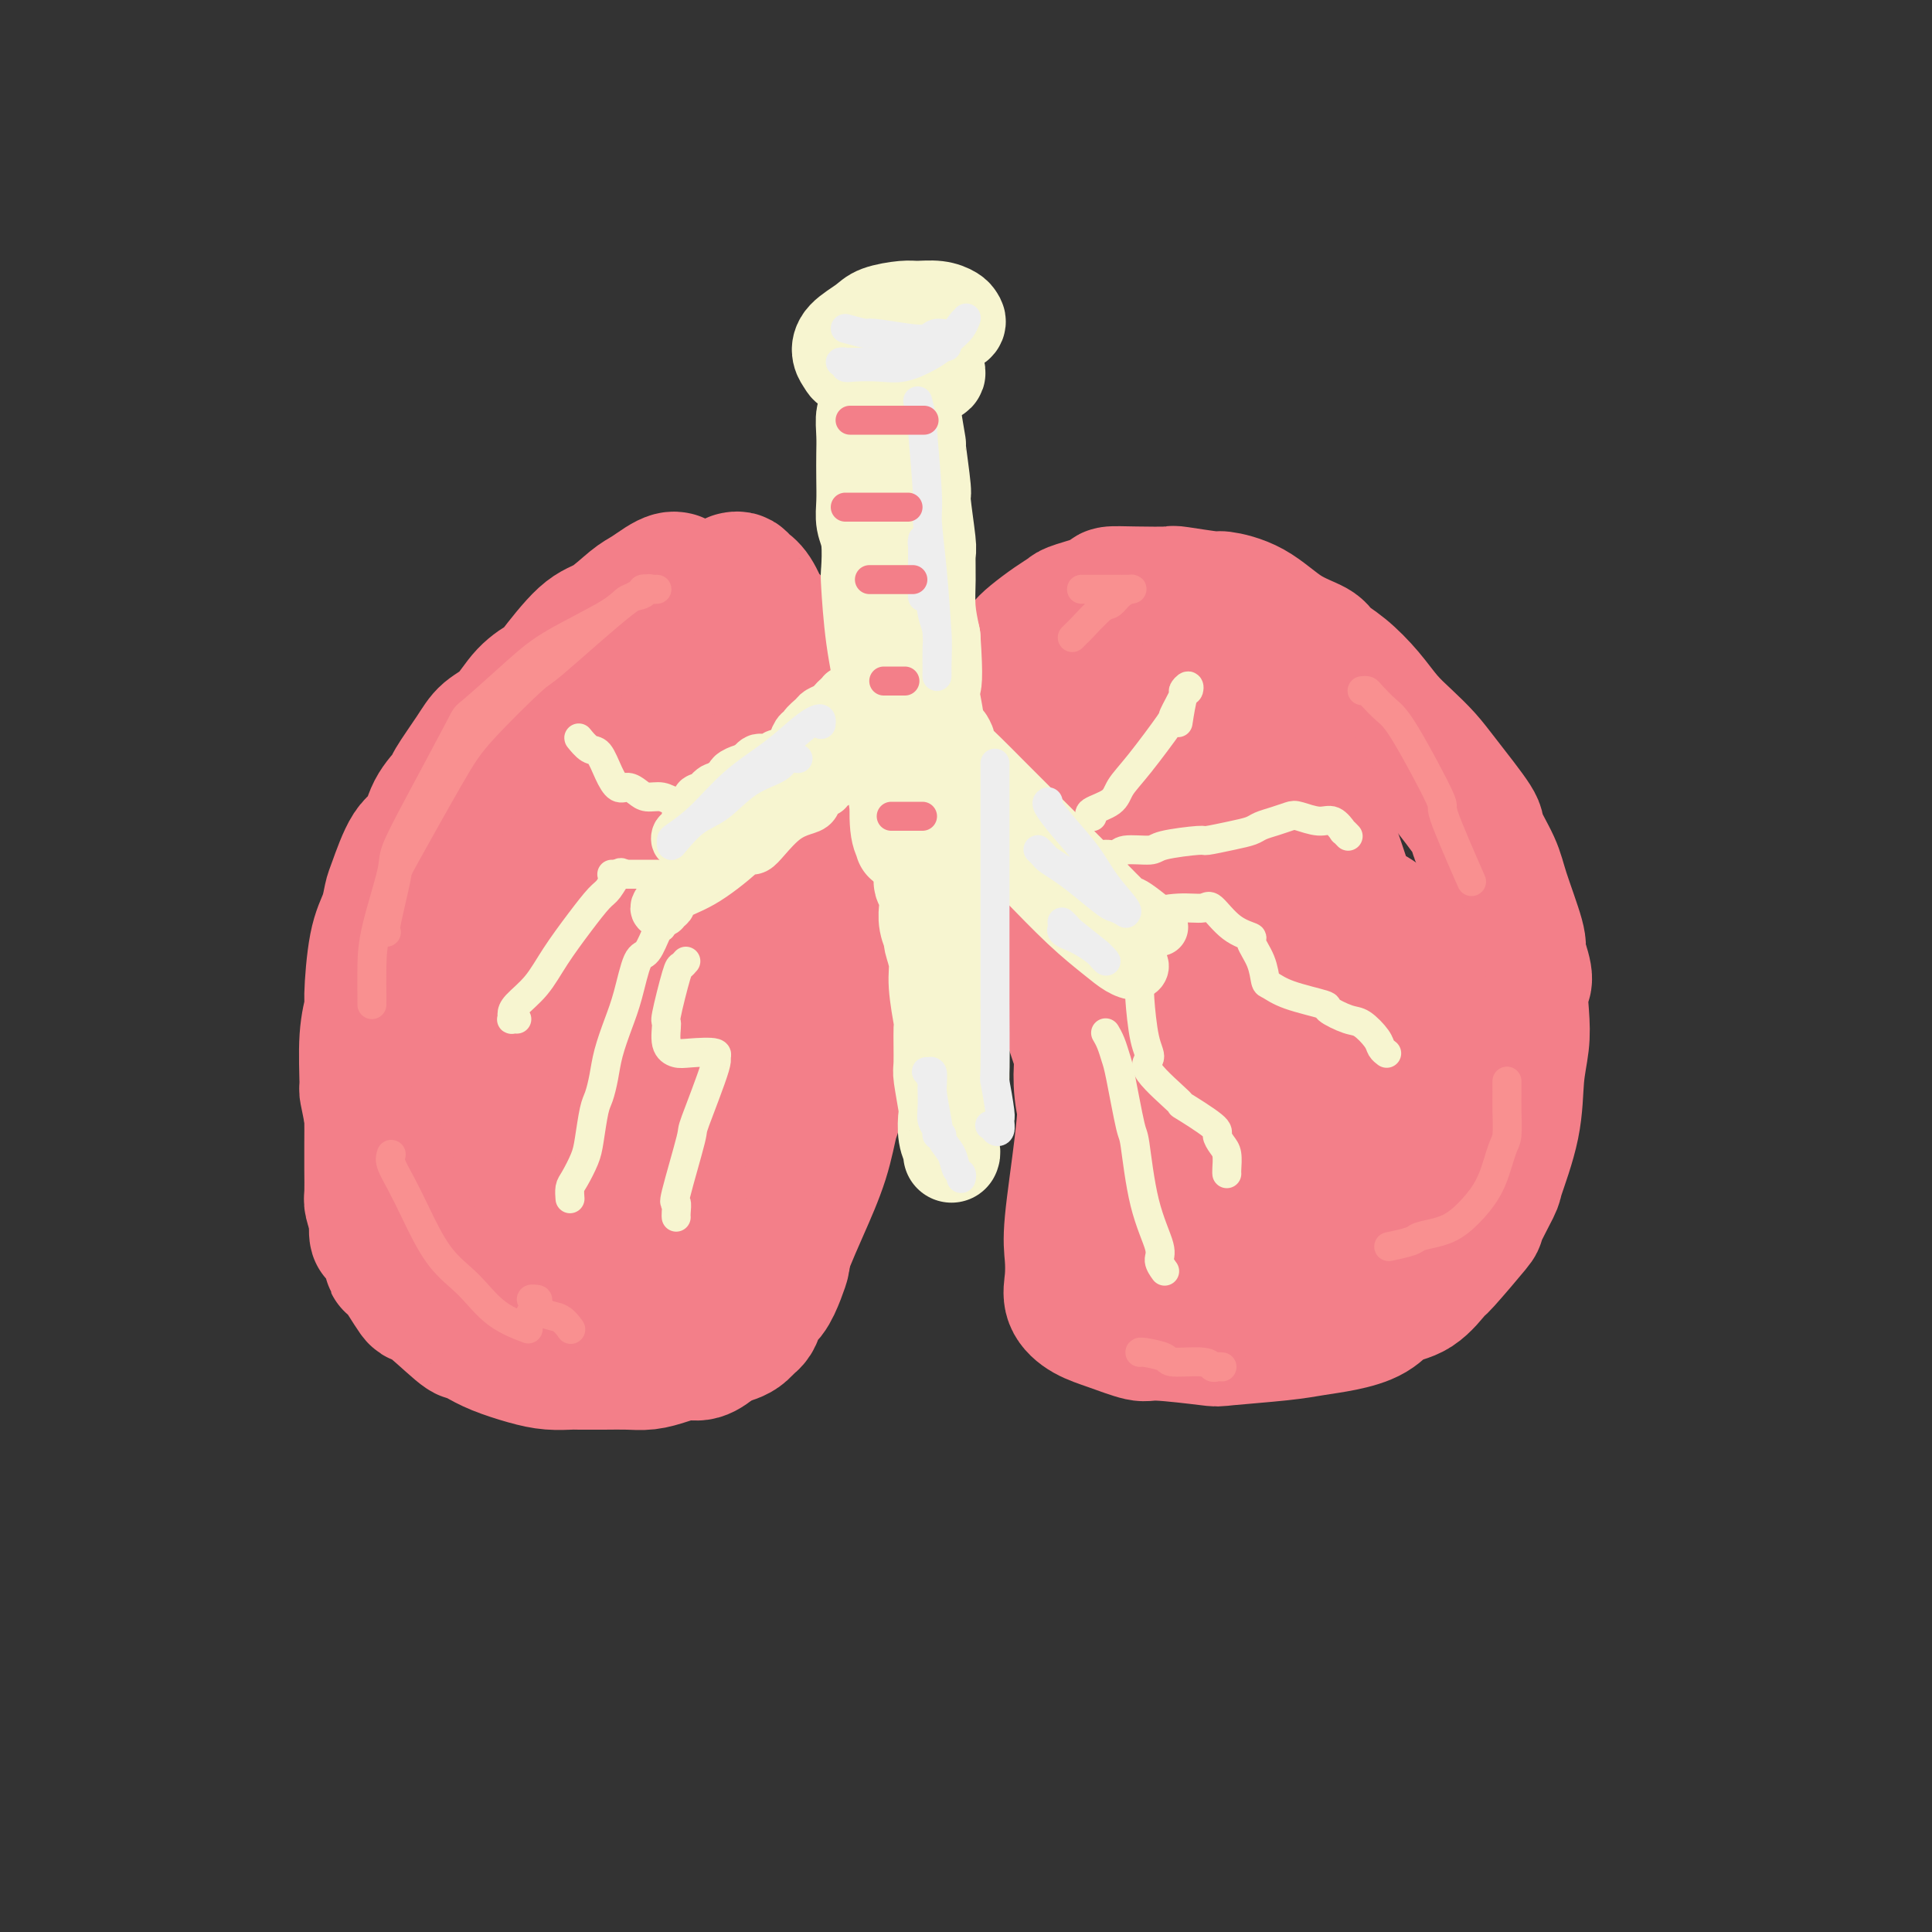 <svg viewBox='0 0 400 400' version='1.1' xmlns='http://www.w3.org/2000/svg' xmlns:xlink='http://www.w3.org/1999/xlink'><rect x="0" y="0" width="400" height="400" fill="#333333" stroke="none"/><g fill='none' stroke='rgb(243,127,137)' stroke-width='4' stroke-linecap='round' stroke-linejoin='round'><path d='M116,145c-0.739,0.780 -1.479,1.561 -2,2c-0.521,0.439 -0.824,0.538 -1,1c-0.176,0.462 -0.226,1.289 -1,2c-0.774,0.711 -2.272,1.307 -3,2c-0.728,0.693 -0.685,1.482 -1,2c-0.315,0.518 -0.987,0.764 -2,2c-1.013,1.236 -2.368,3.461 -3,4c-0.632,0.539 -0.540,-0.607 -1,0c-0.460,0.607 -1.471,2.966 -2,4c-0.529,1.034 -0.574,0.743 -1,1c-0.426,0.257 -1.231,1.062 -2,2c-0.769,0.938 -1.502,2.009 -2,3c-0.498,0.991 -0.763,1.902 -1,3c-0.237,1.098 -0.448,2.382 -1,3c-0.552,0.618 -1.447,0.571 -2,1c-0.553,0.429 -0.764,1.335 -1,2c-0.236,0.665 -0.497,1.091 -1,2c-0.503,0.909 -1.248,2.301 -2,3c-0.752,0.699 -1.511,0.704 -2,2c-0.489,1.296 -0.708,3.884 -1,5c-0.292,1.116 -0.655,0.759 -1,1c-0.345,0.241 -0.670,1.079 -1,2c-0.330,0.921 -0.666,1.926 -1,3c-0.334,1.074 -0.667,2.216 -1,3c-0.333,0.784 -0.667,1.210 -1,2c-0.333,0.790 -0.667,1.943 -1,3c-0.333,1.057 -0.667,2.016 -1,3c-0.333,0.984 -0.667,1.992 -1,3'/><path d='M76,211c-1.332,4.393 -0.161,2.876 0,3c0.161,0.124 -0.689,1.890 -1,3c-0.311,1.110 -0.083,1.566 0,2c0.083,0.434 0.022,0.848 0,1c-0.022,0.152 -0.006,0.044 0,0c0.006,-0.044 0.003,-0.022 0,0'/></g>
<g fill='none' stroke='rgb(243,127,137)' stroke-width='28' stroke-linecap='round' stroke-linejoin='round'><path d='M122,141c-0.244,0.358 -0.488,0.716 -1,1c-0.512,0.284 -1.292,0.494 -2,1c-0.708,0.506 -1.344,1.309 -2,2c-0.656,0.691 -1.331,1.269 -2,2c-0.669,0.731 -1.332,1.615 -2,3c-0.668,1.385 -1.340,3.271 -2,4c-0.660,0.729 -1.307,0.301 -2,1c-0.693,0.699 -1.431,2.524 -3,5c-1.569,2.476 -3.970,5.603 -5,7c-1.030,1.397 -0.689,1.065 -1,2c-0.311,0.935 -1.273,3.136 -2,5c-0.727,1.864 -1.219,3.390 -2,5c-0.781,1.610 -1.851,3.303 -3,6c-1.149,2.697 -2.376,6.399 -3,8c-0.624,1.601 -0.644,1.102 -1,2c-0.356,0.898 -1.046,3.192 -2,5c-0.954,1.808 -2.171,3.130 -3,5c-0.829,1.870 -1.270,4.288 -2,6c-0.730,1.712 -1.751,2.717 -2,4c-0.249,1.283 0.273,2.842 0,4c-0.273,1.158 -1.341,1.914 -2,4c-0.659,2.086 -0.908,5.501 -1,7c-0.092,1.499 -0.025,1.083 0,2c0.025,0.917 0.010,3.168 0,5c-0.010,1.832 -0.013,3.244 0,5c0.013,1.756 0.042,3.858 0,5c-0.042,1.142 -0.155,1.326 0,2c0.155,0.674 0.577,1.837 1,3'/><path d='M78,252c-0.205,6.029 0.282,2.601 1,3c0.718,0.399 1.667,4.626 2,6c0.333,1.374 0.049,-0.106 1,1c0.951,1.106 3.135,4.796 4,6c0.865,1.204 0.410,-0.078 2,1c1.590,1.078 5.226,4.516 7,6c1.774,1.484 1.688,1.014 2,1c0.312,-0.014 1.022,0.427 2,1c0.978,0.573 2.223,1.278 4,2c1.777,0.722 4.084,1.461 6,2c1.916,0.539 3.439,0.876 5,1c1.561,0.124 3.158,0.034 4,0c0.842,-0.034 0.927,-0.012 2,0c1.073,0.012 3.134,0.013 5,0c1.866,-0.013 3.538,-0.040 5,0c1.462,0.040 2.713,0.149 4,0c1.287,-0.149 2.609,-0.554 4,-1c1.391,-0.446 2.850,-0.931 4,-1c1.150,-0.069 1.989,0.278 3,0c1.011,-0.278 2.192,-1.181 3,-2c0.808,-0.819 1.241,-1.555 2,-2c0.759,-0.445 1.842,-0.601 3,-1c1.158,-0.399 2.391,-1.043 3,-2c0.609,-0.957 0.593,-2.229 1,-3c0.407,-0.771 1.237,-1.042 2,-2c0.763,-0.958 1.457,-2.602 2,-4c0.543,-1.398 0.933,-2.552 1,-3c0.067,-0.448 -0.188,-0.192 0,-1c0.188,-0.808 0.820,-2.679 1,-4c0.180,-1.321 -0.091,-2.092 0,-3c0.091,-0.908 0.546,-1.954 1,-3'/><path d='M164,250c1.299,-4.071 0.545,-2.750 0,-3c-0.545,-0.250 -0.882,-2.071 -1,-4c-0.118,-1.929 -0.017,-3.967 0,-5c0.017,-1.033 -0.048,-1.060 0,-2c0.048,-0.940 0.210,-2.794 0,-4c-0.210,-1.206 -0.792,-1.764 -1,-3c-0.208,-1.236 -0.042,-3.152 0,-4c0.042,-0.848 -0.042,-0.630 0,-2c0.042,-1.370 0.208,-4.327 0,-6c-0.208,-1.673 -0.792,-2.060 -1,-3c-0.208,-0.940 -0.042,-2.432 0,-4c0.042,-1.568 -0.041,-3.213 0,-5c0.041,-1.787 0.204,-3.718 0,-5c-0.204,-1.282 -0.777,-1.915 -1,-3c-0.223,-1.085 -0.097,-2.623 0,-5c0.097,-2.377 0.166,-5.595 0,-7c-0.166,-1.405 -0.565,-0.998 -1,-3c-0.435,-2.002 -0.904,-6.412 -1,-8c-0.096,-1.588 0.182,-0.352 0,-2c-0.182,-1.648 -0.823,-6.178 -1,-8c-0.177,-1.822 0.112,-0.934 0,-2c-0.112,-1.066 -0.624,-4.085 -1,-6c-0.376,-1.915 -0.616,-2.724 -1,-4c-0.384,-1.276 -0.913,-3.018 -1,-4c-0.087,-0.982 0.268,-1.204 0,-2c-0.268,-0.796 -1.158,-2.165 -2,-3c-0.842,-0.835 -1.637,-1.135 -2,-2c-0.363,-0.865 -0.293,-2.294 -1,-3c-0.707,-0.706 -2.190,-0.690 -3,-1c-0.810,-0.310 -0.946,-0.946 -2,-1c-1.054,-0.054 -3.027,0.473 -5,1'/><path d='M139,137c-2.902,0.662 -5.156,2.816 -8,6c-2.844,3.184 -6.279,7.398 -9,11c-2.721,3.602 -4.728,6.591 -7,15c-2.272,8.409 -4.808,22.239 -6,28c-1.192,5.761 -1.040,3.455 -1,9c0.040,5.545 -0.034,18.942 0,25c0.034,6.058 0.175,4.776 1,7c0.825,2.224 2.335,7.953 4,12c1.665,4.047 3.484,6.413 5,8c1.516,1.587 2.727,2.396 4,3c1.273,0.604 2.607,1.002 4,0c1.393,-1.002 2.846,-3.405 4,-7c1.154,-3.595 2.009,-8.381 3,-13c0.991,-4.619 2.119,-9.071 3,-18c0.881,-8.929 1.516,-22.337 2,-31c0.484,-8.663 0.816,-12.582 1,-16c0.184,-3.418 0.218,-6.333 0,-8c-0.218,-1.667 -0.689,-2.084 -1,-3c-0.311,-0.916 -0.461,-2.330 -1,-1c-0.539,1.330 -1.467,5.404 -3,9c-1.533,3.596 -3.672,6.713 -6,15c-2.328,8.287 -4.846,21.745 -6,28c-1.154,6.255 -0.942,5.308 -1,8c-0.058,2.692 -0.384,9.024 0,14c0.384,4.976 1.477,8.595 2,10c0.523,1.405 0.475,0.597 1,-1c0.525,-1.597 1.624,-3.983 3,-8c1.376,-4.017 3.029,-9.664 5,-16c1.971,-6.336 4.262,-13.360 6,-20c1.738,-6.640 2.925,-12.897 4,-18c1.075,-5.103 2.037,-9.051 3,-13'/><path d='M145,172c3.629,-12.875 1.701,-7.061 1,-5c-0.701,2.061 -0.174,0.369 0,0c0.174,-0.369 -0.005,0.583 -1,7c-0.995,6.417 -2.804,18.297 -4,27c-1.196,8.703 -1.777,14.228 -3,20c-1.223,5.772 -3.088,11.791 -5,17c-1.912,5.209 -3.870,9.610 -5,12c-1.130,2.390 -1.432,2.771 -3,4c-1.568,1.229 -4.402,3.307 -7,4c-2.598,0.693 -4.959,0.001 -7,-1c-2.041,-1.001 -3.762,-2.309 -6,-6c-2.238,-3.691 -4.993,-9.764 -6,-15c-1.007,-5.236 -0.266,-9.636 0,-12c0.266,-2.364 0.058,-2.693 1,-5c0.942,-2.307 3.036,-6.593 5,-9c1.964,-2.407 3.800,-2.935 6,-3c2.200,-0.065 4.766,0.335 7,1c2.234,0.665 4.135,1.597 8,7c3.865,5.403 9.692,15.277 12,20c2.308,4.723 1.096,4.294 1,7c-0.096,2.706 0.924,8.547 1,13c0.076,4.453 -0.790,7.519 -2,10c-1.210,2.481 -2.762,4.377 -4,6c-1.238,1.623 -2.161,2.975 -3,2c-0.839,-0.975 -1.594,-4.275 -2,-6c-0.406,-1.725 -0.463,-1.876 0,-5c0.463,-3.124 1.444,-9.221 3,-14c1.556,-4.779 3.685,-8.240 6,-11c2.315,-2.760 4.816,-4.820 7,-6c2.184,-1.180 4.053,-1.480 5,0c0.947,1.480 0.974,4.740 1,8'/><path d='M151,239c0.183,1.662 0.142,1.817 -1,4c-1.142,2.183 -3.384,6.396 -5,9c-1.616,2.604 -2.604,3.601 -3,4c-0.396,0.399 -0.198,0.199 0,0'/><path d='M210,137c0.314,0.875 0.628,1.750 1,3c0.372,1.250 0.802,2.875 1,4c0.198,1.125 0.165,1.751 0,2c-0.165,0.249 -0.462,0.121 0,2c0.462,1.879 1.682,5.765 2,7c0.318,1.235 -0.265,-0.181 0,2c0.265,2.181 1.376,7.957 2,10c0.624,2.043 0.759,0.351 1,2c0.241,1.649 0.589,6.640 1,9c0.411,2.360 0.884,2.090 1,3c0.116,0.910 -0.126,3.002 0,5c0.126,1.998 0.620,3.904 1,6c0.380,2.096 0.645,4.384 1,6c0.355,1.616 0.799,2.562 1,4c0.201,1.438 0.158,3.370 0,5c-0.158,1.630 -0.431,2.960 0,5c0.431,2.040 1.564,4.790 2,6c0.436,1.210 0.173,0.882 0,2c-0.173,1.118 -0.257,3.684 0,6c0.257,2.316 0.853,4.381 1,6c0.147,1.619 -0.157,2.790 0,5c0.157,2.210 0.774,5.458 1,7c0.226,1.542 0.061,1.377 0,2c-0.061,0.623 -0.017,2.035 0,3c0.017,0.965 0.009,1.482 0,2'/><path d='M226,251c0.619,7.967 0.166,3.385 0,2c-0.166,-1.385 -0.044,0.429 0,1c0.044,0.571 0.012,-0.099 0,0c-0.012,0.099 -0.003,0.969 0,1c0.003,0.031 0.001,-0.775 0,-1c-0.001,-0.225 -0.000,0.132 0,0c0.000,-0.132 0.000,-0.752 0,-1c-0.000,-0.248 -0.000,-0.124 0,0'/><path d='M212,135c-0.129,-0.272 -0.257,-0.544 0,-1c0.257,-0.456 0.900,-1.095 2,-2c1.100,-0.905 2.656,-2.074 4,-3c1.344,-0.926 2.477,-1.607 3,-2c0.523,-0.393 0.436,-0.497 2,-1c1.564,-0.503 4.780,-1.404 6,-2c1.220,-0.596 0.443,-0.888 1,-1c0.557,-0.112 2.446,-0.045 5,0c2.554,0.045 5.773,0.068 7,0c1.227,-0.068 0.461,-0.226 2,0c1.539,0.226 5.383,0.837 7,1c1.617,0.163 1.009,-0.123 2,0c0.991,0.123 3.583,0.653 6,2c2.417,1.347 4.660,3.510 7,5c2.340,1.490 4.779,2.306 6,3c1.221,0.694 1.225,1.266 2,2c0.775,0.734 2.322,1.631 4,3c1.678,1.369 3.488,3.212 5,5c1.512,1.788 2.725,3.523 4,5c1.275,1.477 2.612,2.696 4,4c1.388,1.304 2.827,2.694 4,4c1.173,1.306 2.081,2.528 4,5c1.919,2.472 4.851,6.192 6,8c1.149,1.808 0.515,1.703 1,3c0.485,1.297 2.089,3.997 3,6c0.911,2.003 1.130,3.308 2,6c0.870,2.692 2.391,6.769 3,9c0.609,2.231 0.304,2.615 0,3'/><path d='M314,197c2.551,6.712 1.429,5.991 1,7c-0.429,1.009 -0.165,3.749 0,6c0.165,2.251 0.229,4.012 0,6c-0.229,1.988 -0.753,4.201 -1,7c-0.247,2.799 -0.218,6.183 -1,10c-0.782,3.817 -2.374,8.067 -3,10c-0.626,1.933 -0.284,1.547 -1,3c-0.716,1.453 -2.490,4.743 -3,6c-0.510,1.257 0.243,0.482 -1,2c-1.243,1.518 -4.483,5.330 -6,7c-1.517,1.670 -1.310,1.196 -2,2c-0.690,0.804 -2.276,2.884 -4,4c-1.724,1.116 -3.584,1.269 -5,2c-1.416,0.731 -2.387,2.042 -4,3c-1.613,0.958 -3.866,1.564 -6,2c-2.134,0.436 -4.148,0.701 -6,1c-1.852,0.299 -3.543,0.632 -7,1c-3.457,0.368 -8.682,0.772 -11,1c-2.318,0.228 -1.729,0.280 -4,0c-2.271,-0.280 -7.401,-0.892 -10,-1c-2.599,-0.108 -2.668,0.290 -4,0c-1.332,-0.290 -3.926,-1.266 -6,-2c-2.074,-0.734 -3.629,-1.225 -5,-2c-1.371,-0.775 -2.557,-1.833 -3,-3c-0.443,-1.167 -0.143,-2.445 0,-4c0.143,-1.555 0.129,-3.389 0,-5c-0.129,-1.611 -0.374,-2.998 0,-7c0.374,-4.002 1.368,-10.619 2,-16c0.632,-5.381 0.901,-9.526 1,-12c0.099,-2.474 0.028,-3.278 0,-6c-0.028,-2.722 -0.014,-7.361 0,-12'/><path d='M225,207c0.463,-12.610 0.121,-13.135 0,-14c-0.121,-0.865 -0.021,-2.071 0,-5c0.021,-2.929 -0.037,-7.580 0,-11c0.037,-3.420 0.170,-5.608 0,-8c-0.170,-2.392 -0.642,-4.989 0,-8c0.642,-3.011 2.399,-6.436 3,-8c0.601,-1.564 0.045,-1.266 0,-2c-0.045,-0.734 0.420,-2.501 2,-3c1.580,-0.499 4.276,0.271 5,0c0.724,-0.271 -0.522,-1.581 2,0c2.522,1.581 8.814,6.053 12,8c3.186,1.947 3.267,1.367 5,4c1.733,2.633 5.119,8.478 8,13c2.881,4.522 5.259,7.720 8,15c2.741,7.280 5.847,18.643 7,26c1.153,7.357 0.354,10.709 0,13c-0.354,2.291 -0.262,3.521 -1,6c-0.738,2.479 -2.305,6.207 -4,9c-1.695,2.793 -3.518,4.649 -8,5c-4.482,0.351 -11.621,-0.805 -15,-1c-3.379,-0.195 -2.997,0.570 -6,-3c-3.003,-3.570 -9.393,-11.473 -13,-17c-3.607,-5.527 -4.433,-8.676 -5,-14c-0.567,-5.324 -0.876,-12.822 -1,-17c-0.124,-4.178 -0.064,-5.036 1,-9c1.064,-3.964 3.133,-11.034 5,-16c1.867,-4.966 3.534,-7.828 7,-11c3.466,-3.172 8.733,-6.654 11,-8c2.267,-1.346 1.533,-0.555 3,0c1.467,0.555 5.133,0.873 8,3c2.867,2.127 4.933,6.064 7,10'/><path d='M266,164c2.042,4.470 3.646,10.646 5,17c1.354,6.354 2.456,12.887 3,20c0.544,7.113 0.528,14.805 0,21c-0.528,6.195 -1.569,10.892 -3,15c-1.431,4.108 -3.252,7.626 -7,10c-3.748,2.374 -9.423,3.603 -14,2c-4.577,-1.603 -8.056,-6.040 -10,-8c-1.944,-1.960 -2.352,-1.443 -5,-6c-2.648,-4.557 -7.536,-14.186 -9,-22c-1.464,-7.814 0.496,-13.812 1,-17c0.504,-3.188 -0.448,-3.566 2,-9c2.448,-5.434 8.294,-15.926 11,-21c2.706,-5.074 2.271,-4.732 4,-6c1.729,-1.268 5.623,-4.145 9,-5c3.377,-0.855 6.236,0.313 9,1c2.764,0.687 5.433,0.894 9,8c3.567,7.106 8.032,21.110 10,28c1.968,6.890 1.438,6.666 2,12c0.562,5.334 2.215,16.225 3,25c0.785,8.775 0.703,15.435 0,21c-0.703,5.565 -2.025,10.037 -4,13c-1.975,2.963 -4.602,4.418 -8,5c-3.398,0.582 -7.566,0.293 -11,-2c-3.434,-2.293 -6.135,-6.589 -9,-10c-2.865,-3.411 -5.895,-5.938 -7,-13c-1.105,-7.062 -0.284,-18.657 0,-24c0.284,-5.343 0.032,-4.432 2,-7c1.968,-2.568 6.156,-8.616 10,-13c3.844,-4.384 7.343,-7.103 11,-9c3.657,-1.897 7.474,-2.970 11,-2c3.526,0.970 6.763,3.985 10,7'/><path d='M291,195c2.324,4.065 3.136,10.728 4,17c0.864,6.272 1.782,12.153 0,21c-1.782,8.847 -6.262,20.661 -8,26c-1.738,5.339 -0.732,4.203 -4,5c-3.268,0.797 -10.811,3.528 -14,5c-3.189,1.472 -2.026,1.685 -4,-3c-1.974,-4.685 -7.087,-14.268 -9,-19c-1.913,-4.732 -0.627,-4.613 0,-8c0.627,-3.387 0.594,-10.281 2,-16c1.406,-5.719 4.252,-10.262 7,-14c2.748,-3.738 5.399,-6.670 8,-8c2.601,-1.330 5.154,-1.058 7,-1c1.846,0.058 2.987,-0.098 3,4c0.013,4.098 -1.103,12.448 -3,18c-1.897,5.552 -4.576,8.305 -6,10c-1.424,1.695 -1.592,2.333 -5,3c-3.408,0.667 -10.057,1.362 -13,1c-2.943,-0.362 -2.182,-1.781 -3,-4c-0.818,-2.219 -3.217,-5.239 -4,-10c-0.783,-4.761 0.051,-11.265 1,-17c0.949,-5.735 2.015,-10.702 5,-16c2.985,-5.298 7.890,-10.928 10,-13c2.110,-2.072 1.424,-0.588 2,0c0.576,0.588 2.412,0.279 3,1c0.588,0.721 -0.072,2.471 -2,8c-1.928,5.529 -5.124,14.838 -7,19c-1.876,4.162 -2.431,3.179 -4,4c-1.569,0.821 -4.153,3.447 -6,5c-1.847,1.553 -2.959,2.034 -4,1c-1.041,-1.034 -2.012,-3.581 -2,-6c0.012,-2.419 1.006,-4.709 2,-7'/><path d='M247,201c0.436,-4.422 1.525,-8.978 3,-14c1.475,-5.022 3.337,-10.509 4,-13c0.663,-2.491 0.126,-1.987 0,-2c-0.126,-0.013 0.158,-0.542 0,-1c-0.158,-0.458 -0.760,-0.845 -1,-1c-0.240,-0.155 -0.120,-0.077 0,0'/><path d='M140,120c-0.272,-0.061 -0.543,-0.122 -1,0c-0.457,0.122 -1.098,0.426 -2,1c-0.902,0.574 -2.063,1.419 -3,2c-0.937,0.581 -1.649,0.900 -3,2c-1.351,1.100 -3.341,2.981 -5,4c-1.659,1.019 -2.988,1.175 -5,3c-2.012,1.825 -4.706,5.317 -6,7c-1.294,1.683 -1.187,1.557 -2,2c-0.813,0.443 -2.544,1.457 -4,3c-1.456,1.543 -2.636,3.616 -4,5c-1.364,1.384 -2.911,2.080 -4,3c-1.089,0.920 -1.719,2.064 -3,4c-1.281,1.936 -3.213,4.663 -4,6c-0.787,1.337 -0.428,1.282 -1,2c-0.572,0.718 -2.076,2.207 -3,4c-0.924,1.793 -1.269,3.889 -2,5c-0.731,1.111 -1.849,1.235 -3,3c-1.151,1.765 -2.337,5.170 -3,7c-0.663,1.830 -0.804,2.084 -1,3c-0.196,0.916 -0.449,2.494 -1,4c-0.551,1.506 -1.401,2.940 -2,6c-0.599,3.060 -0.946,7.744 -1,10c-0.054,2.256 0.185,2.083 0,3c-0.185,0.917 -0.793,2.925 -1,6c-0.207,3.075 -0.014,7.216 0,9c0.014,1.784 -0.150,1.211 0,2c0.150,0.789 0.614,2.940 1,5c0.386,2.060 0.693,4.030 1,6'/><path d='M78,237c0.371,7.340 1.300,5.191 2,6c0.700,0.809 1.173,4.576 2,7c0.827,2.424 2.008,3.506 3,5c0.992,1.494 1.795,3.402 3,5c1.205,1.598 2.812,2.886 4,4c1.188,1.114 1.957,2.052 4,3c2.043,0.948 5.360,1.904 7,2c1.640,0.096 1.602,-0.668 2,-1c0.398,-0.332 1.230,-0.233 3,-1c1.770,-0.767 4.476,-2.399 6,-3c1.524,-0.601 1.864,-0.172 2,0c0.136,0.172 0.068,0.086 0,0'/><path d='M152,120c0.355,-0.084 0.710,-0.168 1,0c0.290,0.168 0.516,0.588 1,1c0.484,0.412 1.228,0.816 2,2c0.772,1.184 1.573,3.147 2,4c0.427,0.853 0.480,0.595 1,1c0.520,0.405 1.509,1.474 2,3c0.491,1.526 0.486,3.509 1,5c0.514,1.491 1.549,2.489 2,4c0.451,1.511 0.320,3.534 1,6c0.680,2.466 2.173,5.376 3,8c0.827,2.624 0.990,4.961 1,6c0.010,1.039 -0.134,0.780 0,2c0.134,1.220 0.544,3.919 1,7c0.456,3.081 0.958,6.543 1,8c0.042,1.457 -0.377,0.908 0,3c0.377,2.092 1.551,6.824 2,9c0.449,2.176 0.174,1.796 0,3c-0.174,1.204 -0.246,3.994 0,6c0.246,2.006 0.809,3.229 1,5c0.191,1.771 0.008,4.090 0,6c-0.008,1.910 0.157,3.411 0,7c-0.157,3.589 -0.637,9.265 -1,12c-0.363,2.735 -0.608,2.528 -1,4c-0.392,1.472 -0.930,4.621 -2,8c-1.070,3.379 -2.673,6.987 -4,10c-1.327,3.013 -2.379,5.432 -3,7c-0.621,1.568 -0.810,2.284 -1,3'/><path d='M162,260c-2.506,6.925 -3.271,8.237 -4,9c-0.729,0.763 -1.422,0.976 -2,2c-0.578,1.024 -1.042,2.860 -2,4c-0.958,1.140 -2.409,1.586 -4,2c-1.591,0.414 -3.322,0.798 -5,1c-1.678,0.202 -3.305,0.222 -4,0c-0.695,-0.222 -0.459,-0.686 -1,-1c-0.541,-0.314 -1.858,-0.476 -3,-1c-1.142,-0.524 -2.110,-1.408 -3,-3c-0.890,-1.592 -1.701,-3.890 -2,-5c-0.299,-1.110 -0.085,-1.031 0,-1c0.085,0.031 0.043,0.016 0,0'/></g>
<g fill='none' stroke='rgb(247,245,208)' stroke-width='20' stroke-linecap='round' stroke-linejoin='round'><path d='M174,72c0.660,0.542 1.320,1.085 2,1c0.680,-0.085 1.380,-0.796 3,-1c1.620,-0.204 4.159,0.100 6,0c1.841,-0.100 2.984,-0.604 4,-1c1.016,-0.396 1.905,-0.683 3,-1c1.095,-0.317 2.397,-0.662 3,-1c0.603,-0.338 0.508,-0.669 1,-1c0.492,-0.331 1.572,-0.663 2,-1c0.428,-0.337 0.203,-0.679 0,-1c-0.203,-0.321 -0.383,-0.619 -1,-1c-0.617,-0.381 -1.672,-0.843 -3,-1c-1.328,-0.157 -2.930,-0.009 -4,0c-1.070,0.009 -1.608,-0.121 -3,0c-1.392,0.121 -3.638,0.494 -5,1c-1.362,0.506 -1.842,1.144 -3,2c-1.158,0.856 -2.996,1.930 -4,3c-1.004,1.070 -1.176,2.137 -1,3c0.176,0.863 0.698,1.523 1,2c0.302,0.477 0.384,0.769 1,1c0.616,0.231 1.767,0.399 3,1c1.233,0.601 2.547,1.635 4,2c1.453,0.365 3.045,0.060 4,0c0.955,-0.060 1.273,0.126 2,0c0.727,-0.126 1.864,-0.563 3,-1'/><path d='M192,78c1.904,-0.329 2.163,-0.650 2,-1c-0.163,-0.350 -0.748,-0.727 -1,-1c-0.252,-0.273 -0.173,-0.441 -1,-1c-0.827,-0.559 -2.561,-1.508 -4,-2c-1.439,-0.492 -2.582,-0.528 -4,0c-1.418,0.528 -3.112,1.620 -4,2c-0.888,0.380 -0.971,0.049 -1,0c-0.029,-0.049 -0.004,0.186 0,1c0.004,0.814 -0.013,2.208 0,3c0.013,0.792 0.056,0.982 0,1c-0.056,0.018 -0.211,-0.137 0,0c0.211,0.137 0.790,0.566 1,1c0.210,0.434 0.053,0.873 0,1c-0.053,0.127 -0.000,-0.059 0,0c0.000,0.059 -0.053,0.363 0,1c0.053,0.637 0.210,1.607 0,2c-0.210,0.393 -0.788,0.208 -1,1c-0.212,0.792 -0.058,2.561 0,4c0.058,1.439 0.019,2.549 0,4c-0.019,1.451 -0.019,3.244 0,5c0.019,1.756 0.057,3.475 0,5c-0.057,1.525 -0.209,2.857 0,4c0.209,1.143 0.781,2.096 1,4c0.219,1.904 0.086,4.757 0,6c-0.086,1.243 -0.125,0.874 0,3c0.125,2.126 0.415,6.745 1,11c0.585,4.255 1.465,8.146 2,12c0.535,3.854 0.724,7.673 1,10c0.276,2.327 0.638,3.164 1,4'/><path d='M185,158c1.171,13.781 1.098,8.733 1,8c-0.098,-0.733 -0.222,2.848 0,5c0.222,2.152 0.792,2.876 1,3c0.208,0.124 0.056,-0.351 0,0c-0.056,0.351 -0.016,1.528 0,-1c0.016,-2.528 0.008,-8.760 0,-12c-0.008,-3.240 -0.017,-3.488 0,-6c0.017,-2.512 0.061,-7.288 0,-10c-0.061,-2.712 -0.227,-3.361 0,-5c0.227,-1.639 0.845,-4.268 1,-8c0.155,-3.732 -0.155,-8.568 0,-12c0.155,-3.432 0.774,-5.459 1,-8c0.226,-2.541 0.061,-5.595 0,-8c-0.061,-2.405 -0.016,-4.160 0,-6c0.016,-1.840 0.003,-3.763 0,-5c-0.003,-1.237 0.003,-1.786 0,-3c-0.003,-1.214 -0.016,-3.093 0,-4c0.016,-0.907 0.061,-0.841 0,-1c-0.061,-0.159 -0.228,-0.544 0,1c0.228,1.544 0.849,5.016 1,6c0.151,0.984 -0.170,-0.521 0,1c0.170,1.521 0.830,6.068 1,8c0.170,1.932 -0.151,1.250 0,3c0.151,1.750 0.775,5.933 1,8c0.225,2.067 0.050,2.018 0,3c-0.050,0.982 0.025,2.995 0,5c-0.025,2.005 -0.150,4.001 0,6c0.150,1.999 0.575,3.999 1,6'/><path d='M193,132c0.635,9.271 0.221,9.447 0,10c-0.221,0.553 -0.251,1.481 0,3c0.251,1.519 0.783,3.630 1,7c0.217,3.370 0.118,8.001 0,10c-0.118,1.999 -0.256,1.367 0,4c0.256,2.633 0.905,8.531 1,11c0.095,2.469 -0.363,1.509 0,4c0.363,2.491 1.548,8.433 2,11c0.452,2.567 0.173,1.760 0,3c-0.173,1.240 -0.239,4.526 0,6c0.239,1.474 0.783,1.135 1,1c0.217,-0.135 0.109,-0.068 0,0'/><path d='M190,175c0.030,0.883 0.060,1.765 0,2c-0.060,0.235 -0.208,-0.178 0,0c0.208,0.178 0.774,0.947 1,2c0.226,1.053 0.113,2.391 0,3c-0.113,0.609 -0.226,0.488 0,1c0.226,0.512 0.793,1.657 1,2c0.207,0.343 0.056,-0.117 0,0c-0.056,0.117 -0.016,0.810 0,1c0.016,0.190 0.008,-0.124 0,0c-0.008,0.124 -0.017,0.685 0,1c0.017,0.315 0.061,0.383 0,1c-0.061,0.617 -0.228,1.781 0,3c0.228,1.219 0.849,2.493 1,3c0.151,0.507 -0.170,0.248 0,1c0.170,0.752 0.830,2.513 1,4c0.170,1.487 -0.152,2.698 0,5c0.152,2.302 0.776,5.696 1,7c0.224,1.304 0.046,0.518 0,2c-0.046,1.482 0.039,5.233 0,7c-0.039,1.767 -0.203,1.552 0,3c0.203,1.448 0.772,4.560 1,6c0.228,1.440 0.113,1.209 0,2c-0.113,0.791 -0.226,2.604 0,4c0.226,1.396 0.792,2.376 1,3c0.208,0.624 0.060,0.893 0,1c-0.060,0.107 -0.030,0.054 0,0'/><path d='M199,218c0.000,1.044 0.000,2.089 0,3c0.000,0.911 0.000,1.689 0,2c-0.000,0.311 0.000,0.156 0,0'/></g>
<g fill='none' stroke='rgb(247,245,208)' stroke-width='12' stroke-linecap='round' stroke-linejoin='round'><path d='M176,144c-0.446,0.024 -0.892,0.048 -1,0c-0.108,-0.048 0.122,-0.167 0,0c-0.122,0.167 -0.595,0.621 -1,1c-0.405,0.379 -0.743,0.682 -1,1c-0.257,0.318 -0.432,0.650 -1,1c-0.568,0.350 -1.528,0.719 -2,1c-0.472,0.281 -0.456,0.474 -1,1c-0.544,0.526 -1.649,1.383 -2,2c-0.351,0.617 0.050,0.992 0,1c-0.050,0.008 -0.553,-0.352 -1,0c-0.447,0.352 -0.838,1.415 -1,2c-0.162,0.585 -0.096,0.692 0,1c0.096,0.308 0.223,0.818 0,1c-0.223,0.182 -0.795,0.034 -1,0c-0.205,-0.034 -0.044,0.044 0,0c0.044,-0.044 -0.030,-0.209 0,0c0.030,0.209 0.164,0.792 0,1c-0.164,0.208 -0.625,0.042 -1,0c-0.375,-0.042 -0.664,0.041 -1,0c-0.336,-0.041 -0.720,-0.204 -1,0c-0.280,0.204 -0.457,0.776 -1,1c-0.543,0.224 -1.454,0.099 -2,0c-0.546,-0.099 -0.727,-0.171 -1,0c-0.273,0.171 -0.636,0.586 -1,1'/><path d='M156,159c-1.184,0.532 -0.144,0.864 0,1c0.144,0.136 -0.609,0.078 -1,0c-0.391,-0.078 -0.420,-0.175 -1,0c-0.580,0.175 -1.710,0.622 -2,1c-0.290,0.378 0.260,0.688 0,1c-0.260,0.312 -1.330,0.627 -2,1c-0.670,0.373 -0.940,0.803 -1,1c-0.060,0.197 0.090,0.161 0,0c-0.090,-0.161 -0.419,-0.447 -1,0c-0.581,0.447 -1.414,1.626 -2,2c-0.586,0.374 -0.927,-0.056 -1,0c-0.073,0.056 0.120,0.597 0,1c-0.120,0.403 -0.554,0.667 -1,1c-0.446,0.333 -0.903,0.734 -1,1c-0.097,0.266 0.167,0.396 0,1c-0.167,0.604 -0.764,1.683 -1,2c-0.236,0.317 -0.111,-0.129 0,0c0.111,0.129 0.209,0.834 0,1c-0.209,0.166 -0.725,-0.206 -1,0c-0.275,0.206 -0.311,0.991 0,1c0.311,0.009 0.967,-0.759 1,-1c0.033,-0.241 -0.559,0.045 0,0c0.559,-0.045 2.267,-0.420 3,-1c0.733,-0.580 0.490,-1.364 1,-2c0.510,-0.636 1.774,-1.123 3,-2c1.226,-0.877 2.413,-2.144 4,-3c1.587,-0.856 3.574,-1.301 5,-2c1.426,-0.699 2.289,-1.651 3,-2c0.711,-0.349 1.268,-0.094 2,0c0.732,0.094 1.638,0.027 2,0c0.362,-0.027 0.181,-0.013 0,0'/><path d='M165,161c3.458,-1.675 0.602,-0.362 -1,1c-1.602,1.362 -1.951,2.775 -3,4c-1.049,1.225 -2.799,2.263 -5,4c-2.201,1.737 -4.854,4.174 -7,6c-2.146,1.826 -3.787,3.041 -6,5c-2.213,1.959 -5.000,4.663 -6,6c-1.000,1.337 -0.214,1.308 0,1c0.214,-0.308 -0.146,-0.895 0,-1c0.146,-0.105 0.796,0.273 1,0c0.204,-0.273 -0.038,-1.198 1,-2c1.038,-0.802 3.358,-1.482 6,-3c2.642,-1.518 5.607,-3.875 8,-6c2.393,-2.125 4.214,-4.017 7,-6c2.786,-1.983 6.538,-4.055 8,-5c1.462,-0.945 0.636,-0.762 1,-1c0.364,-0.238 1.918,-0.897 2,-1c0.082,-0.103 -1.308,0.350 -2,1c-0.692,0.650 -0.686,1.499 -1,2c-0.314,0.501 -0.949,0.656 -2,1c-1.051,0.344 -2.519,0.878 -4,2c-1.481,1.122 -2.976,2.831 -4,4c-1.024,1.169 -1.578,1.799 -2,2c-0.422,0.201 -0.713,-0.026 -1,0c-0.287,0.026 -0.568,0.305 1,-1c1.568,-1.305 4.987,-4.195 8,-7c3.013,-2.805 5.619,-5.526 7,-7c1.381,-1.474 1.536,-1.702 3,-3c1.464,-1.298 4.238,-3.668 6,-5c1.762,-1.332 2.513,-1.628 3,-2c0.487,-0.372 0.711,-0.821 1,-1c0.289,-0.179 0.645,-0.090 1,0'/><path d='M185,149c4.483,-3.838 1.189,-0.434 0,1c-1.189,1.434 -0.274,0.896 0,1c0.274,0.104 -0.094,0.848 0,1c0.094,0.152 0.650,-0.288 1,0c0.350,0.288 0.492,1.302 1,2c0.508,0.698 1.380,1.078 2,1c0.620,-0.078 0.988,-0.615 2,-1c1.012,-0.385 2.668,-0.618 4,-1c1.332,-0.382 2.341,-0.913 3,-1c0.659,-0.087 0.969,0.272 1,0c0.031,-0.272 -0.217,-1.174 0,-1c0.217,0.174 0.898,1.422 1,2c0.102,0.578 -0.376,0.484 0,1c0.376,0.516 1.604,1.642 3,3c1.396,1.358 2.960,2.947 5,5c2.040,2.053 4.557,4.569 8,8c3.443,3.431 7.812,7.776 11,11c3.188,3.224 5.197,5.326 6,6c0.803,0.674 0.402,-0.079 2,1c1.598,1.079 5.196,3.991 5,4c-0.196,0.009 -4.187,-2.884 -7,-5c-2.813,-2.116 -4.450,-3.454 -7,-5c-2.550,-1.546 -6.014,-3.299 -9,-5c-2.986,-1.701 -5.493,-3.351 -8,-5'/><path d='M209,172c-5.784,-4.128 -4.745,-4.448 -5,-5c-0.255,-0.552 -1.806,-1.335 -3,-2c-1.194,-0.665 -2.032,-1.211 -2,-1c0.032,0.211 0.933,1.177 1,1c0.067,-0.177 -0.698,-1.499 1,1c1.698,2.499 5.861,8.820 8,12c2.139,3.180 2.254,3.221 4,5c1.746,1.779 5.123,5.296 8,8c2.877,2.704 5.252,4.593 7,6c1.748,1.407 2.867,2.331 4,3c1.133,0.669 2.280,1.082 3,1c0.720,-0.082 1.015,-0.660 1,-1c-0.015,-0.340 -0.339,-0.441 -1,-1c-0.661,-0.559 -1.658,-1.574 -3,-3c-1.342,-1.426 -3.029,-3.261 -5,-5c-1.971,-1.739 -4.225,-3.382 -6,-5c-1.775,-1.618 -3.070,-3.210 -4,-4c-0.930,-0.790 -1.495,-0.779 -2,-1c-0.505,-0.221 -0.950,-0.674 -1,-1c-0.050,-0.326 0.294,-0.524 1,0c0.706,0.524 1.774,1.770 2,2c0.226,0.230 -0.390,-0.555 1,1c1.390,1.555 4.785,5.450 7,8c2.215,2.550 3.248,3.755 4,5c0.752,1.245 1.222,2.530 2,3c0.778,0.470 1.863,0.127 2,0c0.137,-0.127 -0.675,-0.036 -1,0c-0.325,0.036 -0.162,0.018 0,0'/></g>
<g fill='none' stroke='rgb(247,245,208)' stroke-width='6' stroke-linecap='round' stroke-linejoin='round'><path d='M225,179c-0.255,0.235 -0.510,0.470 0,0c0.510,-0.470 1.783,-1.645 3,-2c1.217,-0.355 2.376,0.111 3,0c0.624,-0.111 0.713,-0.800 2,-1c1.287,-0.200 3.772,0.087 5,0c1.228,-0.087 1.201,-0.548 3,-1c1.799,-0.452 5.426,-0.895 7,-1c1.574,-0.105 1.096,0.127 2,0c0.904,-0.127 3.191,-0.612 5,-1c1.809,-0.388 3.140,-0.680 4,-1c0.860,-0.320 1.248,-0.670 2,-1c0.752,-0.330 1.867,-0.641 3,-1c1.133,-0.359 2.283,-0.768 3,-1c0.717,-0.232 1.000,-0.287 2,0c1.000,0.287 2.716,0.918 4,1c1.284,0.082 2.134,-0.384 3,0c0.866,0.384 1.748,1.618 2,2c0.252,0.382 -0.124,-0.090 0,0c0.124,0.090 0.750,0.740 1,1c0.250,0.260 0.125,0.130 0,0'/><path d='M237,191c0.031,-0.342 0.062,-0.684 0,-1c-0.062,-0.316 -0.216,-0.608 1,-1c1.216,-0.392 3.802,-0.886 6,-1c2.198,-0.114 4.009,0.152 5,0c0.991,-0.152 1.162,-0.723 2,0c0.838,0.723 2.343,2.740 4,4c1.657,1.260 3.465,1.762 4,2c0.535,0.238 -0.202,0.213 0,1c0.202,0.787 1.345,2.386 2,4c0.655,1.614 0.823,3.243 1,4c0.177,0.757 0.361,0.641 1,1c0.639,0.359 1.731,1.194 4,2c2.269,0.806 5.715,1.585 7,2c1.285,0.415 0.410,0.468 1,1c0.590,0.532 2.645,1.544 4,2c1.355,0.456 2.009,0.357 3,1c0.991,0.643 2.317,2.028 3,3c0.683,0.972 0.722,1.531 1,2c0.278,0.469 0.794,0.848 1,1c0.206,0.152 0.103,0.076 0,0'/><path d='M236,199c-0.005,0.004 -0.010,0.007 0,1c0.010,0.993 0.035,2.975 0,4c-0.035,1.025 -0.130,1.092 0,3c0.130,1.908 0.484,5.656 1,8c0.516,2.344 1.193,3.283 1,4c-0.193,0.717 -1.258,1.214 0,3c1.258,1.786 4.837,4.863 6,6c1.163,1.137 -0.091,0.334 1,1c1.091,0.666 4.527,2.802 6,4c1.473,1.198 0.983,1.460 1,2c0.017,0.540 0.540,1.360 1,2c0.460,0.640 0.855,1.099 1,2c0.145,0.901 0.039,2.242 0,3c-0.039,0.758 -0.011,0.931 0,1c0.011,0.069 0.006,0.035 0,0'/><path d='M145,166c-0.525,0.009 -1.051,0.017 -1,0c0.051,-0.017 0.677,-0.060 0,0c-0.677,0.060 -2.657,0.222 -4,0c-1.343,-0.222 -2.051,-0.828 -3,-1c-0.949,-0.172 -2.141,0.090 -3,0c-0.859,-0.090 -1.385,-0.532 -2,-1c-0.615,-0.468 -1.319,-0.960 -2,-1c-0.681,-0.040 -1.339,0.374 -2,0c-0.661,-0.374 -1.326,-1.536 -2,-3c-0.674,-1.464 -1.357,-3.229 -2,-4c-0.643,-0.771 -1.244,-0.547 -2,-1c-0.756,-0.453 -1.665,-1.584 -2,-2c-0.335,-0.416 -0.096,-0.119 0,0c0.096,0.119 0.048,0.059 0,0'/><path d='M129,181c-0.233,-0.307 -0.467,-0.615 -1,0c-0.533,0.615 -1.366,2.152 -2,3c-0.634,0.848 -1.070,1.007 -2,2c-0.930,0.993 -2.354,2.819 -4,5c-1.646,2.181 -3.512,4.718 -5,7c-1.488,2.282 -2.596,4.310 -4,6c-1.404,1.690 -3.105,3.041 -4,4c-0.895,0.959 -0.986,1.525 -1,2c-0.014,0.475 0.048,0.859 0,1c-0.048,0.141 -0.205,0.038 0,0c0.205,-0.038 0.773,-0.011 1,0c0.227,0.011 0.114,0.005 0,0'/><path d='M142,199c-0.371,0.430 -0.742,0.860 -1,1c-0.258,0.140 -0.403,-0.011 -1,2c-0.597,2.011 -1.646,6.185 -2,8c-0.354,1.815 -0.013,1.270 0,2c0.013,0.730 -0.303,2.736 0,4c0.303,1.264 1.224,1.785 2,2c0.776,0.215 1.409,0.122 3,0c1.591,-0.122 4.142,-0.274 5,0c0.858,0.274 0.022,0.975 0,1c-0.022,0.025 0.768,-0.626 0,2c-0.768,2.626 -3.096,8.528 -4,11c-0.904,2.472 -0.386,1.514 -1,4c-0.614,2.486 -2.361,8.418 -3,11c-0.639,2.582 -0.171,1.816 0,2c0.171,0.184 0.046,1.319 0,2c-0.046,0.681 -0.013,0.909 0,1c0.013,0.091 0.007,0.046 0,0'/><path d='M136,181c-0.656,0.000 -1.311,0.000 -2,0c-0.689,0.000 -1.411,0.000 -2,0c-0.589,0.000 -1.043,0.000 -2,0c-0.957,-0.000 -2.416,0.000 -3,0c-0.584,0.000 -0.292,0.000 0,0'/><path d='M137,192c-0.244,-0.016 -0.488,-0.033 -1,1c-0.512,1.033 -1.293,3.115 -2,4c-0.707,0.885 -1.341,0.574 -2,2c-0.659,1.426 -1.342,4.588 -2,7c-0.658,2.412 -1.289,4.074 -2,6c-0.711,1.926 -1.500,4.115 -2,6c-0.500,1.885 -0.710,3.465 -1,5c-0.290,1.535 -0.659,3.024 -1,4c-0.341,0.976 -0.656,1.440 -1,3c-0.344,1.560 -0.719,4.215 -1,6c-0.281,1.785 -0.467,2.699 -1,4c-0.533,1.301 -1.411,2.988 -2,4c-0.589,1.012 -0.889,1.349 -1,2c-0.111,0.651 -0.032,1.614 0,2c0.032,0.386 0.016,0.193 0,0'/><path d='M226,169c0.110,0.071 0.221,0.141 0,0c-0.221,-0.141 -0.773,-0.494 0,-1c0.773,-0.506 2.870,-1.165 4,-2c1.130,-0.835 1.291,-1.846 2,-3c0.709,-1.154 1.965,-2.452 4,-5c2.035,-2.548 4.850,-6.348 6,-8c1.150,-1.652 0.634,-1.157 1,-2c0.366,-0.843 1.612,-3.026 2,-4c0.388,-0.974 -0.082,-0.740 0,-1c0.082,-0.260 0.715,-1.014 1,-1c0.285,0.014 0.221,0.798 0,1c-0.221,0.202 -0.598,-0.176 -1,1c-0.402,1.176 -0.829,3.908 -1,5c-0.171,1.092 -0.085,0.546 0,0'/><path d='M229,214c-0.087,-0.147 -0.174,-0.294 0,0c0.174,0.294 0.610,1.029 1,2c0.390,0.971 0.736,2.178 1,3c0.264,0.822 0.446,1.260 1,4c0.554,2.740 1.478,7.783 2,10c0.522,2.217 0.641,1.607 1,4c0.359,2.393 0.958,7.791 2,12c1.042,4.209 2.527,7.231 3,9c0.473,1.769 -0.065,2.284 0,3c0.065,0.716 0.733,1.633 1,2c0.267,0.367 0.134,0.183 0,0'/></g>
<g fill='none' stroke='rgb(249,144,144)' stroke-width='6' stroke-linecap='round' stroke-linejoin='round'><path d='M77,208c-0.002,-0.448 -0.003,-0.897 0,-1c0.003,-0.103 0.012,0.139 0,-1c-0.012,-1.139 -0.045,-3.659 0,-6c0.045,-2.341 0.167,-4.502 1,-8c0.833,-3.498 2.377,-8.332 3,-11c0.623,-2.668 0.325,-3.171 1,-5c0.675,-1.829 2.323,-4.983 5,-10c2.677,-5.017 6.384,-11.896 8,-15c1.616,-3.104 1.141,-2.432 3,-4c1.859,-1.568 6.051,-5.375 9,-8c2.949,-2.625 4.655,-4.066 8,-6c3.345,-1.934 8.328,-4.361 11,-6c2.672,-1.639 3.032,-2.492 4,-3c0.968,-0.508 2.544,-0.672 3,-1c0.456,-0.328 -0.206,-0.821 0,-1c0.206,-0.179 1.281,-0.043 2,0c0.719,0.043 1.081,-0.007 1,0c-0.081,0.007 -0.604,0.070 -1,0c-0.396,-0.070 -0.665,-0.272 -1,0c-0.335,0.272 -0.736,1.019 -1,1c-0.264,-0.019 -0.393,-0.803 -4,2c-3.607,2.803 -10.694,9.193 -14,12c-3.306,2.807 -2.831,2.029 -5,4c-2.169,1.971 -6.981,6.690 -10,10c-3.019,3.310 -4.245,5.213 -7,10c-2.755,4.787 -7.039,12.460 -9,16c-1.961,3.540 -1.598,2.949 -2,5c-0.402,2.051 -1.570,6.745 -2,9c-0.430,2.255 -0.123,2.073 0,2c0.123,-0.073 0.061,-0.036 0,0'/><path d='M81,239c-0.166,0.511 -0.331,1.022 0,2c0.331,0.978 1.159,2.421 2,4c0.841,1.579 1.695,3.292 3,6c1.305,2.708 3.062,6.410 5,9c1.938,2.590 4.057,4.067 6,6c1.943,1.933 3.709,4.322 6,6c2.291,1.678 5.107,2.645 6,3c0.893,0.355 -0.136,0.097 0,-1c0.136,-1.097 1.439,-3.033 2,-4c0.561,-0.967 0.380,-0.965 0,-1c-0.380,-0.035 -0.960,-0.107 -1,0c-0.040,0.107 0.459,0.393 1,1c0.541,0.607 1.124,1.534 2,2c0.876,0.466 2.043,0.472 3,1c0.957,0.528 1.702,1.580 2,2c0.298,0.420 0.149,0.210 0,0'/><path d='M222,132c0.418,-0.426 0.836,-0.853 1,-1c0.164,-0.147 0.075,-0.015 1,-1c0.925,-0.985 2.863,-3.087 4,-4c1.137,-0.913 1.474,-0.637 2,-1c0.526,-0.363 1.243,-1.365 2,-2c0.757,-0.635 1.554,-0.902 2,-1c0.446,-0.098 0.540,-0.026 0,0c-0.540,0.026 -1.714,0.007 -2,0c-0.286,-0.007 0.316,-0.002 -1,0c-1.316,0.002 -4.549,0.001 -6,0c-1.451,-0.001 -1.122,-0.000 -1,0c0.122,0.000 0.035,0.000 0,0c-0.035,-0.000 -0.017,-0.000 0,0'/><path d='M282,143c0.383,-0.035 0.767,-0.070 1,0c0.233,0.070 0.317,0.245 1,1c0.683,0.755 1.967,2.089 3,3c1.033,0.911 1.815,1.399 4,5c2.185,3.601 5.771,10.316 7,13c1.229,2.684 0.100,1.338 1,4c0.900,2.662 3.829,9.332 5,12c1.171,2.668 0.586,1.334 0,0'/><path d='M312,224c-0.001,-0.142 -0.003,-0.284 0,0c0.003,0.284 0.009,0.995 0,2c-0.009,1.005 -0.035,2.305 0,4c0.035,1.695 0.131,3.784 0,5c-0.131,1.216 -0.487,1.558 -1,3c-0.513,1.442 -1.181,3.983 -2,6c-0.819,2.017 -1.788,3.510 -3,5c-1.212,1.490 -2.665,2.977 -4,4c-1.335,1.023 -2.551,1.581 -4,2c-1.449,0.419 -3.131,0.700 -4,1c-0.869,0.300 -0.926,0.619 -2,1c-1.074,0.381 -3.164,0.823 -4,1c-0.836,0.177 -0.418,0.088 0,0'/><path d='M253,283c-0.323,-0.032 -0.647,-0.064 -1,0c-0.353,0.064 -0.736,0.224 -1,0c-0.264,-0.224 -0.411,-0.830 -2,-1c-1.589,-0.170 -4.622,0.098 -6,0c-1.378,-0.098 -1.101,-0.562 -2,-1c-0.899,-0.438 -2.973,-0.849 -4,-1c-1.027,-0.151 -1.008,-0.043 -1,0c0.008,0.043 0.004,0.022 0,0'/></g>
<g fill='none' stroke='rgb(238,238,238)' stroke-width='6' stroke-linecap='round' stroke-linejoin='round'><path d='M175,68c1.647,0.451 3.294,0.901 4,1c0.706,0.099 0.472,-0.154 2,0c1.528,0.154 4.819,0.714 7,1c2.181,0.286 3.254,0.297 4,0c0.746,-0.297 1.167,-0.903 2,-1c0.833,-0.097 2.080,0.314 3,0c0.920,-0.314 1.515,-1.354 2,-2c0.485,-0.646 0.860,-0.899 1,-1c0.140,-0.101 0.046,-0.049 0,0c-0.046,0.049 -0.042,0.096 0,0c0.042,-0.096 0.123,-0.336 0,0c-0.123,0.336 -0.451,1.246 -1,2c-0.549,0.754 -1.321,1.351 -2,2c-0.679,0.649 -1.267,1.351 -2,2c-0.733,0.649 -1.612,1.247 -3,2c-1.388,0.753 -3.284,1.662 -5,2c-1.716,0.338 -3.250,0.105 -5,0c-1.750,-0.105 -3.715,-0.081 -5,0c-1.285,0.081 -1.889,0.218 -2,0c-0.111,-0.218 0.272,-0.791 0,-1c-0.272,-0.209 -1.197,-0.055 -1,0c0.197,0.055 1.518,0.012 2,0c0.482,-0.012 0.125,0.008 2,0c1.875,-0.008 5.983,-0.044 8,0c2.017,0.044 1.943,0.166 2,0c0.057,-0.166 0.246,-0.622 1,-1c0.754,-0.378 2.073,-0.680 3,-1c0.927,-0.320 1.464,-0.660 2,-1'/><path d='M194,72c3.333,-0.467 1.667,-0.133 1,0c-0.667,0.133 -0.333,0.067 0,0'/><path d='M190,83c0.455,1.824 0.909,3.649 1,4c0.091,0.351 -0.182,-0.770 0,2c0.182,2.770 0.819,9.431 1,13c0.181,3.569 -0.095,4.047 0,6c0.095,1.953 0.561,5.380 1,10c0.439,4.620 0.850,10.433 1,13c0.150,2.567 0.040,1.888 0,3c-0.040,1.112 -0.010,4.015 0,5c0.010,0.985 -0.000,0.053 0,0c0.000,-0.053 0.011,0.774 0,1c-0.011,0.226 -0.045,-0.150 0,-2c0.045,-1.850 0.170,-5.174 0,-7c-0.170,-1.826 -0.634,-2.153 -1,-4c-0.366,-1.847 -0.634,-5.214 -1,-8c-0.366,-2.786 -0.830,-4.991 -1,-6c-0.170,-1.009 -0.046,-0.823 0,-1c0.046,-0.177 0.012,-0.718 0,0c-0.012,0.718 -0.003,2.693 0,5c0.003,2.307 0.001,4.945 0,6c-0.001,1.055 -0.000,0.528 0,0'/><path d='M165,157c0.204,0.046 0.408,0.092 0,0c-0.408,-0.092 -1.427,-0.322 -2,0c-0.573,0.322 -0.700,1.196 -2,2c-1.300,0.804 -3.774,1.537 -6,3c-2.226,1.463 -4.204,3.657 -6,5c-1.796,1.343 -3.409,1.837 -5,3c-1.591,1.163 -3.159,2.996 -4,4c-0.841,1.004 -0.956,1.179 -1,1c-0.044,-0.179 -0.019,-0.714 0,-1c0.019,-0.286 0.032,-0.324 1,-1c0.968,-0.676 2.893,-1.988 5,-4c2.107,-2.012 4.397,-4.722 7,-7c2.603,-2.278 5.521,-4.123 8,-6c2.479,-1.877 4.521,-3.785 6,-5c1.479,-1.215 2.397,-1.738 3,-2c0.603,-0.262 0.893,-0.263 1,0c0.107,0.263 0.031,0.789 0,1c-0.031,0.211 -0.015,0.105 0,0'/><path d='M206,158c0.000,0.776 0.000,1.552 0,3c-0.000,1.448 -0.000,3.569 0,5c0.000,1.431 0.000,2.172 0,5c-0.000,2.828 -0.001,7.743 0,14c0.001,6.257 0.004,13.855 0,17c-0.004,3.145 -0.015,1.836 0,5c0.015,3.164 0.058,10.803 0,14c-0.058,3.197 -0.215,1.954 0,3c0.215,1.046 0.804,4.382 1,6c0.196,1.618 0.001,1.520 0,2c-0.001,0.480 0.192,1.540 0,2c-0.192,0.460 -0.769,0.319 -1,0c-0.231,-0.319 -0.114,-0.818 0,-1c0.114,-0.182 0.227,-0.049 0,0c-0.227,0.049 -0.793,0.013 -1,0c-0.207,-0.013 -0.056,-0.004 0,0c0.056,0.004 0.016,0.001 0,0c-0.016,-0.001 -0.008,-0.001 0,0'/><path d='M199,244c0.098,-0.381 0.195,-0.763 0,-1c-0.195,-0.237 -0.683,-0.330 -1,-1c-0.317,-0.670 -0.462,-1.919 -1,-3c-0.538,-1.081 -1.468,-1.996 -2,-3c-0.532,-1.004 -0.665,-2.097 -1,-4c-0.335,-1.903 -0.870,-4.617 -1,-6c-0.130,-1.383 0.147,-1.434 0,-2c-0.147,-0.566 -0.719,-1.645 -1,-2c-0.281,-0.355 -0.273,0.016 0,0c0.273,-0.016 0.809,-0.418 1,0c0.191,0.418 0.036,1.657 0,3c-0.036,1.343 0.047,2.791 0,4c-0.047,1.209 -0.222,2.180 0,3c0.222,0.820 0.843,1.488 1,2c0.157,0.512 -0.150,0.869 0,1c0.150,0.131 0.757,0.038 1,0c0.243,-0.038 0.121,-0.019 0,0'/><path d='M217,166c-0.212,0.113 -0.424,0.227 0,1c0.424,0.773 1.482,2.207 3,4c1.518,1.793 3.494,3.946 5,6c1.506,2.054 2.540,4.011 4,6c1.460,1.989 3.344,4.011 4,5c0.656,0.989 0.083,0.946 0,1c-0.083,0.054 0.323,0.205 0,0c-0.323,-0.205 -1.375,-0.766 -2,-1c-0.625,-0.234 -0.821,-0.143 -2,-1c-1.179,-0.857 -3.339,-2.664 -5,-4c-1.661,-1.336 -2.824,-2.200 -4,-3c-1.176,-0.800 -2.367,-1.534 -3,-2c-0.633,-0.466 -0.709,-0.664 -1,-1c-0.291,-0.336 -0.797,-0.810 -1,-1c-0.203,-0.190 -0.101,-0.095 0,0'/><path d='M220,192c-0.185,0.328 -0.370,0.657 0,1c0.370,0.343 1.296,0.701 2,1c0.704,0.299 1.184,0.539 2,1c0.816,0.461 1.966,1.142 3,2c1.034,0.858 1.952,1.891 2,2c0.048,0.109 -0.776,-0.707 -1,-1c-0.224,-0.293 0.150,-0.065 -1,-1c-1.150,-0.935 -3.824,-3.034 -5,-4c-1.176,-0.966 -0.855,-0.798 -1,-1c-0.145,-0.202 -0.756,-0.772 -1,-1c-0.244,-0.228 -0.122,-0.114 0,0'/></g>
<g fill='none' stroke='rgb(243,127,137)' stroke-width='6' stroke-linecap='round' stroke-linejoin='round'><path d='M176,87c1.191,0.000 2.383,0.000 3,0c0.617,0.000 0.660,0.000 2,0c1.340,0.000 3.976,0.000 6,0c2.024,0.000 3.435,0.000 4,0c0.565,0.000 0.282,0.000 0,0'/><path d='M175,105c0.517,0.000 1.035,0.000 1,0c-0.035,0.000 -0.622,0.000 0,0c0.622,0.000 2.454,0.000 3,0c0.546,0.000 -0.194,0.000 1,0c1.194,0.000 4.321,0.000 6,0c1.679,0.000 1.908,0.000 2,0c0.092,0.000 0.046,0.000 0,0'/><path d='M180,120c0.417,0.000 0.833,0.000 1,0c0.167,0.000 0.083,-0.000 1,0c0.917,0.000 2.833,0.000 4,0c1.167,-0.000 1.583,-0.000 2,0c0.417,0.000 0.833,0.000 1,0c0.167,0.000 0.083,0.000 0,0'/><path d='M183,141c-0.024,0.000 -0.048,0.000 0,0c0.048,0.000 0.167,0.000 1,0c0.833,0.000 2.381,0.000 3,0c0.619,0.000 0.310,0.000 0,0'/><path d='M185,169c-0.431,0.000 -0.861,0.000 0,0c0.861,0.000 3.014,0.000 4,0c0.986,0.000 0.804,0.000 1,0c0.196,0.000 0.770,0.000 1,0c0.230,0.000 0.115,0.000 0,0'/></g>
</svg>